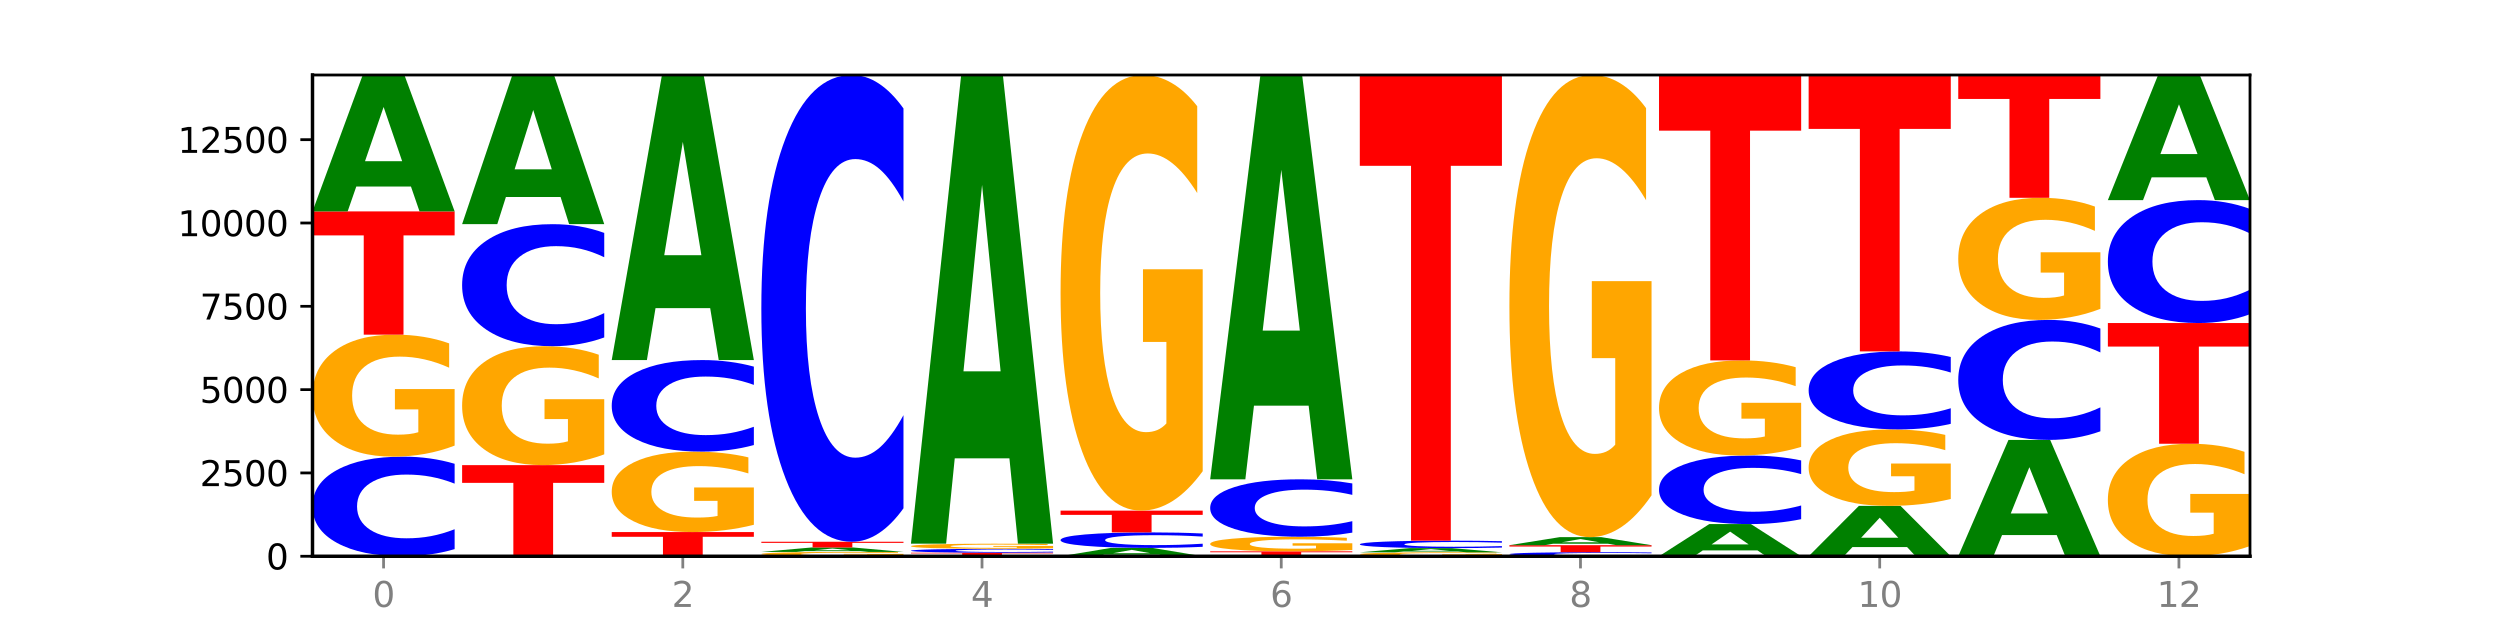 <?xml version="1.0" encoding="utf-8" standalone="no"?>
<!DOCTYPE svg PUBLIC "-//W3C//DTD SVG 1.1//EN"
  "http://www.w3.org/Graphics/SVG/1.1/DTD/svg11.dtd">
<svg xmlns:xlink="http://www.w3.org/1999/xlink" width="720pt" height="180pt" viewBox="0 0 720 180" xmlns="http://www.w3.org/2000/svg" version="1.1">
 <defs>
  <style type="text/css">*{stroke-linejoin: round; stroke-linecap: butt}</style>
 </defs>
 <g id="figure_1">
  <g id="patch_1">
   <path d="M 0 180 
L 720 180 
L 720 0 
L 0 0 
z
" style="fill: #ffffff"/>
  </g>
  <g id="axes_1">
   <g id="patch_2">
    <path d="M 90 160.2 
L 648 160.2 
L 648 21.6 
L 90 21.6 
z
" style="fill: #ffffff"/>
   </g>
   <g id="line2d_1">
    <path d="M 90 160.2 
L 648 160.2 
" clip-path="url(#p30d558704e)" style="fill: none; stroke: #000000; stroke-width: 0.5; stroke-linecap: square"/>
   </g>
   <g id="patch_3">
    <path d="M 130.934 158.144 
Q 127.51 159.163 123.808 159.679 
Q 120.105 160.2 116.073 160.2 
Q 104.047 160.2 97.024 156.336 
Q 90 152.473 90 145.865 
Q 90 139.234 97.024 135.376 
Q 104.047 131.513 116.073 131.513 
Q 120.105 131.513 123.808 132.034 
Q 127.51 132.55 130.934 133.569 
L 130.934 139.287 
Q 127.479 137.936 124.127 137.308 
Q 120.776 136.68 117.073 136.68 
Q 110.431 136.68 106.625 139.127 
Q 102.83 141.569 102.83 145.865 
Q 102.83 150.144 106.625 152.591 
Q 110.431 155.033 117.073 155.033 
Q 120.776 155.033 124.127 154.404 
Q 127.479 153.77 130.934 152.419 
L 130.934 158.144 
z
" clip-path="url(#p30d558704e)" style="fill: #0000ff"/>
   </g>
   <g id="patch_4">
    <path d="M 130.934 128.333 
Q 126.806 129.923 122.366 130.721 
Q 117.926 131.513 113.192 131.513 
Q 102.495 131.513 96.247 126.78 
Q 90 122.048 90 113.955 
Q 90 105.768 96.358 101.072 
Q 102.724 96.375 113.797 96.375 
Q 118.063 96.375 121.971 97.014 
Q 125.889 97.646 129.356 98.894 
L 129.356 105.898 
Q 125.779 104.294 122.237 103.503 
Q 118.696 102.705 115.137 102.705 
Q 108.55 102.705 104.981 105.622 
Q 101.412 108.533 101.412 113.955 
Q 101.412 119.326 104.853 122.258 
Q 108.293 125.183 114.623 125.183 
Q 116.348 125.183 117.825 125.016 
Q 119.302 124.842 120.476 124.479 
L 120.476 117.903 
L 113.733 117.903 
L 113.733 112.046 
L 130.934 112.046 
L 130.934 128.333 
z
" clip-path="url(#p30d558704e)" style="fill: #ffa600"/>
   </g>
   <g id="patch_5">
    <path d="M 90 60.874 
L 130.934 60.874 
L 130.934 67.798 
L 116.208 67.798 
L 116.208 96.375 
L 104.755 96.375 
L 104.755 67.798 
L 90 67.798 
L 90 60.874 
z
" clip-path="url(#p30d558704e)" style="fill: #ff0000"/>
   </g>
   <g id="patch_6">
    <path d="M 118.355 53.719 
L 102.613 53.719 
L 100.127 60.874 
L 90 60.874 
L 104.462 21.6 
L 116.472 21.6 
L 130.934 60.874 
L 120.816 60.874 
L 118.355 53.719 
z
M 105.123 46.43 
L 115.819 46.43 
L 110.48 30.808 
L 105.123 46.43 
z
" clip-path="url(#p30d558704e)" style="fill: #008000"/>
   </g>
   <g id="patch_7">
    <path d="M 133.089 133.95 
L 174.023 133.95 
L 174.023 139.07 
L 159.296 139.07 
L 159.296 160.2 
L 147.844 160.2 
L 147.844 139.07 
L 133.089 139.07 
L 133.089 133.95 
z
" clip-path="url(#p30d558704e)" style="fill: #ff0000"/>
   </g>
   <g id="patch_8">
    <path d="M 174.023 130.852 
Q 169.895 132.401 165.455 133.179 
Q 161.014 133.95 156.281 133.95 
Q 145.584 133.95 139.336 129.338 
Q 133.089 124.726 133.089 116.839 
Q 133.089 108.859 139.446 104.283 
Q 145.813 99.706 156.886 99.706 
Q 161.152 99.706 165.06 100.328 
Q 168.977 100.944 172.445 102.16 
L 172.445 108.987 
Q 168.867 107.423 165.326 106.652 
Q 161.785 105.874 158.226 105.874 
Q 151.639 105.874 148.07 108.718 
Q 144.501 111.555 144.501 116.839 
Q 144.501 122.073 147.941 124.931 
Q 151.382 127.782 157.712 127.782 
Q 159.437 127.782 160.914 127.619 
Q 162.391 127.449 163.565 127.096 
L 163.565 120.687 
L 156.822 120.687 
L 156.822 114.978 
L 174.023 114.978 
L 174.023 130.852 
z
" clip-path="url(#p30d558704e)" style="fill: #ffa600"/>
   </g>
   <g id="patch_9">
    <path d="M 174.023 97.187 
Q 170.599 98.435 166.897 99.067 
Q 163.194 99.706 159.161 99.706 
Q 147.136 99.706 140.112 94.972 
Q 133.089 90.239 133.089 82.143 
Q 133.089 74.019 140.112 69.293 
Q 147.136 64.559 159.161 64.559 
Q 163.194 64.559 166.897 65.198 
Q 170.599 65.83 174.023 67.078 
L 174.023 74.085 
Q 170.568 72.429 167.216 71.66 
Q 163.864 70.89 160.162 70.89 
Q 153.52 70.89 149.714 73.889 
Q 145.919 76.88 145.919 82.143 
Q 145.919 87.385 149.714 90.384 
Q 153.52 93.375 160.162 93.375 
Q 163.864 93.375 167.216 92.605 
Q 170.568 91.829 174.023 90.173 
L 174.023 97.187 
z
" clip-path="url(#p30d558704e)" style="fill: #0000ff"/>
   </g>
   <g id="patch_10">
    <path d="M 161.444 56.733 
L 145.701 56.733 
L 143.216 64.559 
L 133.089 64.559 
L 147.551 21.6 
L 159.561 21.6 
L 174.023 64.559 
L 163.905 64.559 
L 161.444 56.733 
z
M 148.212 48.76 
L 158.908 48.76 
L 153.569 31.672 
L 148.212 48.76 
z
" clip-path="url(#p30d558704e)" style="fill: #008000"/>
   </g>
   <g id="patch_11">
    <path d="M 176.178 153.232 
L 217.112 153.232 
L 217.112 154.591 
L 202.385 154.591 
L 202.385 160.2 
L 190.933 160.2 
L 190.933 154.591 
L 176.178 154.591 
L 176.178 153.232 
z
" clip-path="url(#p30d558704e)" style="fill: #ff0000"/>
   </g>
   <g id="patch_12">
    <path d="M 217.112 151.136 
Q 212.984 152.184 208.543 152.71 
Q 204.103 153.232 199.369 153.232 
Q 188.673 153.232 182.425 150.112 
Q 176.178 146.991 176.178 141.655 
Q 176.178 136.256 182.535 133.16 
Q 188.902 130.063 199.975 130.063 
Q 204.241 130.063 208.149 130.484 
Q 212.066 130.901 215.534 131.724 
L 215.534 136.342 
Q 211.956 135.285 208.415 134.763 
Q 204.874 134.237 201.314 134.237 
Q 194.727 134.237 191.159 136.161 
Q 187.59 138.08 187.59 141.655 
Q 187.59 145.196 191.03 147.13 
Q 194.471 149.059 200.801 149.059 
Q 202.525 149.059 204.002 148.949 
Q 205.479 148.834 206.654 148.595 
L 206.654 144.258 
L 199.911 144.258 
L 199.911 140.396 
L 217.112 140.396 
L 217.112 151.136 
z
" clip-path="url(#p30d558704e)" style="fill: #ffa600"/>
   </g>
   <g id="patch_13">
    <path d="M 217.112 128.173 
Q 213.688 129.11 209.985 129.584 
Q 206.283 130.063 202.25 130.063 
Q 190.225 130.063 183.201 126.512 
Q 176.178 122.962 176.178 116.889 
Q 176.178 110.795 183.201 107.249 
Q 190.225 103.698 202.25 103.698 
Q 206.283 103.698 209.985 104.178 
Q 213.688 104.652 217.112 105.588 
L 217.112 110.844 
Q 213.657 109.602 210.305 109.025 
Q 206.953 108.448 203.251 108.448 
Q 196.609 108.448 192.803 110.697 
Q 189.008 112.941 189.008 116.889 
Q 189.008 120.821 192.803 123.07 
Q 196.609 125.314 203.251 125.314 
Q 206.953 125.314 210.305 124.737 
Q 213.657 124.154 217.112 122.913 
L 217.112 128.173 
z
" clip-path="url(#p30d558704e)" style="fill: #0000ff"/>
   </g>
   <g id="patch_14">
    <path d="M 204.533 88.743 
L 188.79 88.743 
L 186.304 103.698 
L 176.178 103.698 
L 190.64 21.6 
L 202.65 21.6 
L 217.112 103.698 
L 206.993 103.698 
L 204.533 88.743 
z
M 191.301 73.505 
L 201.997 73.505 
L 196.657 40.849 
L 191.301 73.505 
z
" clip-path="url(#p30d558704e)" style="fill: #008000"/>
   </g>
   <g id="patch_15">
    <path d="M 260.201 160.087 
Q 256.072 160.144 251.632 160.172 
Q 247.192 160.2 242.458 160.2 
Q 231.761 160.2 225.514 160.032 
Q 219.266 159.864 219.266 159.577 
Q 219.266 159.286 225.624 159.119 
Q 231.991 158.952 243.064 158.952 
Q 247.33 158.952 251.238 158.975 
Q 255.155 158.997 258.623 159.042 
L 258.623 159.29 
Q 255.045 159.233 251.504 159.205 
Q 247.963 159.177 244.403 159.177 
Q 237.816 159.177 234.248 159.281 
Q 230.679 159.384 230.679 159.577 
Q 230.679 159.767 234.119 159.871 
Q 237.559 159.975 243.889 159.975 
Q 245.614 159.975 247.091 159.969 
Q 248.568 159.963 249.742 159.95 
L 249.742 159.717 
L 243 159.717 
L 243 159.509 
L 260.201 159.509 
L 260.201 160.087 
z
" clip-path="url(#p30d558704e)" style="fill: #ffa600"/>
   </g>
   <g id="patch_16">
    <path d="M 247.622 158.72 
L 231.879 158.72 
L 229.393 158.952 
L 219.266 158.952 
L 233.729 157.676 
L 245.739 157.676 
L 260.201 158.952 
L 250.082 158.952 
L 247.622 158.72 
z
M 234.39 158.483 
L 245.086 158.483 
L 239.746 157.975 
L 234.39 158.483 
z
" clip-path="url(#p30d558704e)" style="fill: #008000"/>
   </g>
   <g id="patch_17">
    <path d="M 219.266 156.025 
L 260.201 156.025 
L 260.201 156.347 
L 245.474 156.347 
L 245.474 157.676 
L 234.022 157.676 
L 234.022 156.347 
L 219.266 156.347 
L 219.266 156.025 
z
" clip-path="url(#p30d558704e)" style="fill: #ff0000"/>
   </g>
   <g id="patch_18">
    <path d="M 260.201 146.39 
Q 256.777 151.166 253.074 153.581 
Q 249.372 156.025 245.339 156.025 
Q 233.313 156.025 226.29 137.92 
Q 219.266 119.816 219.266 88.854 
Q 219.266 57.782 226.29 39.705 
Q 233.313 21.6 245.339 21.6 
Q 249.372 21.6 253.074 24.044 
Q 256.777 26.459 260.201 31.236 
L 260.201 58.032 
Q 256.746 51.701 253.394 48.757 
Q 250.042 45.814 246.339 45.814 
Q 239.697 45.814 235.892 57.282 
Q 232.096 68.722 232.096 88.854 
Q 232.096 108.903 235.892 120.371 
Q 239.697 131.811 246.339 131.811 
Q 250.042 131.811 253.394 128.868 
Q 256.746 125.897 260.201 119.566 
L 260.201 146.39 
z
" clip-path="url(#p30d558704e)" style="fill: #0000ff"/>
   </g>
   <g id="patch_19">
    <path d="M 262.355 159.183 
L 303.29 159.183 
L 303.29 159.381 
L 288.563 159.381 
L 288.563 160.2 
L 277.111 160.2 
L 277.111 159.381 
L 262.355 159.381 
L 262.355 159.183 
z
" clip-path="url(#p30d558704e)" style="fill: #ff0000"/>
   </g>
   <g id="patch_20">
    <path d="M 303.29 159.101 
Q 299.865 159.142 296.163 159.162 
Q 292.46 159.183 288.428 159.183 
Q 276.402 159.183 269.379 159.03 
Q 262.355 158.878 262.355 158.617 
Q 262.355 158.355 269.379 158.203 
Q 276.402 158.05 288.428 158.05 
Q 292.46 158.05 296.163 158.071 
Q 299.865 158.091 303.29 158.131 
L 303.29 158.357 
Q 299.835 158.304 296.483 158.279 
Q 293.131 158.254 289.428 158.254 
Q 282.786 158.254 278.981 158.351 
Q 275.185 158.447 275.185 158.617 
Q 275.185 158.786 278.981 158.882 
Q 282.786 158.979 289.428 158.979 
Q 293.131 158.979 296.483 158.954 
Q 299.835 158.929 303.29 158.875 
L 303.29 159.101 
z
" clip-path="url(#p30d558704e)" style="fill: #0000ff"/>
   </g>
   <g id="patch_21">
    <path d="M 303.29 157.917 
Q 299.161 157.984 294.721 158.017 
Q 290.281 158.05 285.547 158.05 
Q 274.85 158.05 268.603 157.852 
Q 262.355 157.655 262.355 157.316 
Q 262.355 156.974 268.713 156.778 
Q 275.08 156.582 286.153 156.582 
Q 290.418 156.582 294.327 156.608 
Q 298.244 156.635 301.712 156.687 
L 301.712 156.98 
Q 298.134 156.913 294.593 156.88 
Q 291.051 156.846 287.492 156.846 
Q 280.905 156.846 277.336 156.968 
Q 273.768 157.09 273.768 157.316 
Q 273.768 157.541 277.208 157.663 
Q 280.648 157.786 286.978 157.786 
Q 288.703 157.786 290.18 157.779 
Q 291.657 157.771 292.831 157.756 
L 292.831 157.481 
L 286.088 157.481 
L 286.088 157.237 
L 303.29 157.237 
L 303.29 157.917 
z
" clip-path="url(#p30d558704e)" style="fill: #ffa600"/>
   </g>
   <g id="patch_22">
    <path d="M 290.71 131.992 
L 274.968 131.992 
L 272.482 156.582 
L 262.355 156.582 
L 276.817 21.6 
L 288.827 21.6 
L 303.29 156.582 
L 293.171 156.582 
L 290.71 131.992 
z
M 277.479 106.94 
L 288.175 106.94 
L 282.835 53.248 
L 277.479 106.94 
z
" clip-path="url(#p30d558704e)" style="fill: #008000"/>
   </g>
   <g id="patch_23">
    <path d="M 333.799 159.763 
L 318.057 159.763 
L 315.571 160.2 
L 305.444 160.2 
L 319.906 157.801 
L 331.916 157.801 
L 346.378 160.2 
L 336.26 160.2 
L 333.799 159.763 
z
M 320.567 159.318 
L 331.263 159.318 
L 325.924 158.363 
L 320.567 159.318 
z
" clip-path="url(#p30d558704e)" style="fill: #008000"/>
   </g>
   <g id="patch_24">
    <path d="M 346.378 157.48 
Q 342.954 157.639 339.252 157.719 
Q 335.549 157.801 331.517 157.801 
Q 319.491 157.801 312.468 157.198 
Q 305.444 156.596 305.444 155.566 
Q 305.444 154.532 312.468 153.93 
Q 319.491 153.328 331.517 153.328 
Q 335.549 153.328 339.252 153.409 
Q 342.954 153.49 346.378 153.649 
L 346.378 154.54 
Q 342.923 154.33 339.571 154.232 
Q 336.22 154.134 332.517 154.134 
Q 325.875 154.134 322.069 154.515 
Q 318.274 154.896 318.274 155.566 
Q 318.274 156.233 322.069 156.614 
Q 325.875 156.995 332.517 156.995 
Q 336.22 156.995 339.571 156.897 
Q 342.923 156.798 346.378 156.588 
L 346.378 157.48 
z
" clip-path="url(#p30d558704e)" style="fill: #0000ff"/>
   </g>
   <g id="patch_25">
    <path d="M 305.444 147.061 
L 346.378 147.061 
L 346.378 148.283 
L 331.652 148.283 
L 331.652 153.328 
L 320.199 153.328 
L 320.199 148.283 
L 305.444 148.283 
L 305.444 147.061 
z
" clip-path="url(#p30d558704e)" style="fill: #ff0000"/>
   </g>
   <g id="patch_26">
    <path d="M 346.378 135.709 
Q 342.25 141.385 337.81 144.236 
Q 333.37 147.061 328.636 147.061 
Q 317.939 147.061 311.692 130.163 
Q 305.444 113.266 305.444 84.369 
Q 305.444 55.136 311.802 38.368 
Q 318.168 21.6 329.241 21.6 
Q 333.507 21.6 337.415 23.881 
Q 341.333 26.135 344.8 30.593 
L 344.8 55.602 
Q 341.223 49.875 337.681 47.05 
Q 334.14 44.199 330.581 44.199 
Q 323.994 44.199 320.425 54.617 
Q 316.856 65.01 316.856 84.369 
Q 316.856 103.547 320.297 114.018 
Q 323.737 124.462 330.067 124.462 
Q 331.792 124.462 333.269 123.866 
Q 334.746 123.244 335.92 121.948 
L 335.92 98.468 
L 329.177 98.468 
L 329.177 77.553 
L 346.378 77.553 
L 346.378 135.709 
z
" clip-path="url(#p30d558704e)" style="fill: #ffa600"/>
   </g>
   <g id="patch_27">
    <path d="M 348.533 158.78 
L 389.467 158.78 
L 389.467 159.057 
L 374.74 159.057 
L 374.74 160.2 
L 363.288 160.2 
L 363.288 159.057 
L 348.533 159.057 
L 348.533 158.78 
z
" clip-path="url(#p30d558704e)" style="fill: #ff0000"/>
   </g>
   <g id="patch_28">
    <path d="M 389.467 158.4 
Q 385.339 158.59 380.899 158.685 
Q 376.458 158.78 371.725 158.78 
Q 361.028 158.78 354.78 158.215 
Q 348.533 157.65 348.533 156.684 
Q 348.533 155.706 354.89 155.146 
Q 361.257 154.585 372.33 154.585 
Q 376.596 154.585 380.504 154.662 
Q 384.421 154.737 387.889 154.886 
L 387.889 155.722 
Q 384.311 155.531 380.77 155.436 
Q 377.229 155.341 373.67 155.341 
Q 367.083 155.341 363.514 155.689 
Q 359.945 156.037 359.945 156.684 
Q 359.945 157.325 363.386 157.675 
Q 366.826 158.024 373.156 158.024 
Q 374.881 158.024 376.358 158.004 
Q 377.835 157.983 379.009 157.94 
L 379.009 157.155 
L 372.266 157.155 
L 372.266 156.456 
L 389.467 156.456 
L 389.467 158.4 
z
" clip-path="url(#p30d558704e)" style="fill: #ffa600"/>
   </g>
   <g id="patch_29">
    <path d="M 389.467 153.399 
Q 386.043 153.987 382.341 154.285 
Q 378.638 154.585 374.605 154.585 
Q 362.58 154.585 355.556 152.357 
Q 348.533 150.128 348.533 146.317 
Q 348.533 142.493 355.556 140.267 
Q 362.58 138.039 374.605 138.039 
Q 378.638 138.039 382.341 138.34 
Q 386.043 138.637 389.467 139.225 
L 389.467 142.523 
Q 386.012 141.744 382.66 141.382 
Q 379.308 141.019 375.606 141.019 
Q 368.964 141.019 365.158 142.431 
Q 361.363 143.839 361.363 146.317 
Q 361.363 148.785 365.158 150.197 
Q 368.964 151.605 375.606 151.605 
Q 379.308 151.605 382.66 151.243 
Q 386.012 150.877 389.467 150.098 
L 389.467 153.399 
z
" clip-path="url(#p30d558704e)" style="fill: #0000ff"/>
   </g>
   <g id="patch_30">
    <path d="M 376.888 116.827 
L 361.145 116.827 
L 358.66 138.039 
L 348.533 138.039 
L 362.995 21.6 
L 375.005 21.6 
L 389.467 138.039 
L 379.349 138.039 
L 376.888 116.827 
z
M 363.656 95.217 
L 374.352 95.217 
L 369.013 48.901 
L 363.656 95.217 
z
" clip-path="url(#p30d558704e)" style="fill: #008000"/>
   </g>
   <g id="patch_31">
    <path d="M 432.556 160.098 
Q 428.428 160.149 423.987 160.174 
Q 419.547 160.2 414.813 160.2 
Q 404.117 160.2 397.869 160.047 
Q 391.622 159.895 391.622 159.634 
Q 391.622 159.37 397.979 159.219 
Q 404.346 159.067 415.419 159.067 
Q 419.685 159.067 423.593 159.088 
Q 427.51 159.108 430.978 159.149 
L 430.978 159.374 
Q 427.4 159.323 423.859 159.297 
Q 420.318 159.271 416.758 159.271 
Q 410.171 159.271 406.603 159.366 
Q 403.034 159.459 403.034 159.634 
Q 403.034 159.807 406.474 159.902 
Q 409.915 159.996 416.245 159.996 
Q 417.969 159.996 419.446 159.991 
Q 420.923 159.985 422.098 159.973 
L 422.098 159.761 
L 415.355 159.761 
L 415.355 159.573 
L 432.556 159.573 
L 432.556 160.098 
z
" clip-path="url(#p30d558704e)" style="fill: #ffa600"/>
   </g>
   <g id="patch_32">
    <path d="M 419.977 158.847 
L 404.234 158.847 
L 401.749 159.067 
L 391.622 159.067 
L 406.084 157.858 
L 418.094 157.858 
L 432.556 159.067 
L 422.437 159.067 
L 419.977 158.847 
z
M 406.745 158.623 
L 417.441 158.623 
L 412.101 158.142 
L 406.745 158.623 
z
" clip-path="url(#p30d558704e)" style="fill: #008000"/>
   </g>
   <g id="patch_33">
    <path d="M 432.556 157.704 
Q 429.132 157.78 425.429 157.819 
Q 421.727 157.858 417.694 157.858 
Q 405.669 157.858 398.645 157.569 
Q 391.622 157.279 391.622 156.784 
Q 391.622 156.287 398.645 155.998 
Q 405.669 155.708 417.694 155.708 
Q 421.727 155.708 425.429 155.747 
Q 429.132 155.786 432.556 155.862 
L 432.556 156.291 
Q 429.101 156.19 425.749 156.143 
Q 422.397 156.096 418.695 156.096 
Q 412.053 156.096 408.247 156.279 
Q 404.452 156.462 404.452 156.784 
Q 404.452 157.105 408.247 157.288 
Q 412.053 157.471 418.695 157.471 
Q 422.397 157.471 425.749 157.424 
Q 429.101 157.376 432.556 157.275 
L 432.556 157.704 
z
" clip-path="url(#p30d558704e)" style="fill: #0000ff"/>
   </g>
   <g id="patch_34">
    <path d="M 391.622 21.6 
L 432.556 21.6 
L 432.556 47.755 
L 417.829 47.755 
L 417.829 155.708 
L 406.377 155.708 
L 406.377 47.755 
L 391.622 47.755 
L 391.622 21.6 
z
" clip-path="url(#p30d558704e)" style="fill: #ff0000"/>
   </g>
   <g id="patch_35">
    <path d="M 475.645 160.116 
Q 472.221 160.158 468.518 160.179 
Q 464.816 160.2 460.783 160.2 
Q 448.757 160.2 441.734 160.042 
Q 434.71 159.885 434.71 159.615 
Q 434.71 159.344 441.734 159.187 
Q 448.757 159.029 460.783 159.029 
Q 464.816 159.029 468.518 159.05 
Q 472.221 159.071 475.645 159.113 
L 475.645 159.346 
Q 472.19 159.291 468.838 159.266 
Q 465.486 159.24 461.783 159.24 
Q 455.142 159.24 451.336 159.34 
Q 447.54 159.44 447.54 159.615 
Q 447.54 159.79 451.336 159.889 
Q 455.142 159.989 461.783 159.989 
Q 465.486 159.989 468.838 159.963 
Q 472.19 159.938 475.645 159.882 
L 475.645 160.116 
z
" clip-path="url(#p30d558704e)" style="fill: #0000ff"/>
   </g>
   <g id="patch_36">
    <path d="M 434.71 157.014 
L 475.645 157.014 
L 475.645 157.407 
L 460.918 157.407 
L 460.918 159.029 
L 449.466 159.029 
L 449.466 157.407 
L 434.71 157.407 
L 434.71 157.014 
z
" clip-path="url(#p30d558704e)" style="fill: #ff0000"/>
   </g>
   <g id="patch_37">
    <path d="M 463.066 156.592 
L 447.323 156.592 
L 444.837 157.014 
L 434.71 157.014 
L 449.173 154.701 
L 461.183 154.701 
L 475.645 157.014 
L 465.526 157.014 
L 463.066 156.592 
z
M 449.834 156.163 
L 460.53 156.163 
L 455.19 155.243 
L 449.834 156.163 
z
" clip-path="url(#p30d558704e)" style="fill: #008000"/>
   </g>
   <g id="patch_38">
    <path d="M 475.645 142.658 
Q 471.516 148.679 467.076 151.704 
Q 462.636 154.701 457.902 154.701 
Q 447.205 154.701 440.958 136.774 
Q 434.71 118.848 434.71 88.192 
Q 434.71 57.178 441.068 39.389 
Q 447.435 21.6 458.508 21.6 
Q 462.774 21.6 466.682 24.02 
Q 470.599 26.412 474.067 31.141 
L 474.067 57.673 
Q 470.489 51.596 466.948 48.6 
Q 463.407 45.575 459.847 45.575 
Q 453.26 45.575 449.692 56.628 
Q 446.123 67.653 446.123 88.192 
Q 446.123 108.537 449.563 119.645 
Q 453.003 130.725 459.333 130.725 
Q 461.058 130.725 462.535 130.093 
Q 464.012 129.433 465.186 128.058 
L 465.186 103.148 
L 458.444 103.148 
L 458.444 80.96 
L 475.645 80.96 
L 475.645 142.658 
z
" clip-path="url(#p30d558704e)" style="fill: #ffa600"/>
   </g>
   <g id="patch_39">
    <path d="M 506.154 158.513 
L 490.412 158.513 
L 487.926 160.2 
L 477.799 160.2 
L 492.261 150.938 
L 504.271 150.938 
L 518.734 160.2 
L 508.615 160.2 
L 506.154 158.513 
z
M 492.923 156.794 
L 503.619 156.794 
L 498.279 153.11 
L 492.923 156.794 
z
" clip-path="url(#p30d558704e)" style="fill: #008000"/>
   </g>
   <g id="patch_40">
    <path d="M 518.734 149.522 
Q 515.31 150.224 511.607 150.579 
Q 507.904 150.938 503.872 150.938 
Q 491.846 150.938 484.823 148.278 
Q 477.799 145.618 477.799 141.068 
Q 477.799 136.503 484.823 133.846 
Q 491.846 131.186 503.872 131.186 
Q 507.904 131.186 511.607 131.545 
Q 515.31 131.9 518.734 132.602 
L 518.734 136.539 
Q 515.279 135.609 511.927 135.177 
Q 508.575 134.744 504.872 134.744 
Q 498.23 134.744 494.425 136.429 
Q 490.629 138.11 490.629 141.068 
Q 490.629 144.014 494.425 145.699 
Q 498.23 147.38 504.872 147.38 
Q 508.575 147.38 511.927 146.948 
Q 515.279 146.511 518.734 145.581 
L 518.734 149.522 
z
" clip-path="url(#p30d558704e)" style="fill: #0000ff"/>
   </g>
   <g id="patch_41">
    <path d="M 518.734 128.708 
Q 514.605 129.947 510.165 130.569 
Q 505.725 131.186 500.991 131.186 
Q 490.294 131.186 484.047 127.497 
Q 477.799 123.808 477.799 117.499 
Q 477.799 111.116 484.157 107.455 
Q 490.524 103.794 501.597 103.794 
Q 505.862 103.794 509.771 104.292 
Q 513.688 104.785 517.156 105.758 
L 517.156 111.218 
Q 513.578 109.968 510.037 109.351 
Q 506.495 108.728 502.936 108.728 
Q 496.349 108.728 492.78 111.003 
Q 489.212 113.272 489.212 117.499 
Q 489.212 121.686 492.652 123.972 
Q 496.092 126.252 502.422 126.252 
Q 504.147 126.252 505.624 126.122 
Q 507.101 125.986 508.275 125.703 
L 508.275 120.577 
L 501.532 120.577 
L 501.532 116.011 
L 518.734 116.011 
L 518.734 128.708 
z
" clip-path="url(#p30d558704e)" style="fill: #ffa600"/>
   </g>
   <g id="patch_42">
    <path d="M 477.799 21.6 
L 518.734 21.6 
L 518.734 37.63 
L 504.007 37.63 
L 504.007 103.794 
L 492.555 103.794 
L 492.555 37.63 
L 477.799 37.63 
L 477.799 21.6 
z
" clip-path="url(#p30d558704e)" style="fill: #ff0000"/>
   </g>
   <g id="patch_43">
    <path d="M 549.243 157.558 
L 533.501 157.558 
L 531.015 160.2 
L 520.888 160.2 
L 535.35 145.698 
L 547.36 145.698 
L 561.822 160.2 
L 551.704 160.2 
L 549.243 157.558 
z
M 536.011 154.867 
L 546.707 154.867 
L 541.368 149.098 
L 536.011 154.867 
z
" clip-path="url(#p30d558704e)" style="fill: #008000"/>
   </g>
   <g id="patch_44">
    <path d="M 561.822 143.705 
Q 557.694 144.701 553.254 145.202 
Q 548.814 145.698 544.08 145.698 
Q 533.383 145.698 527.136 142.731 
Q 520.888 139.765 520.888 134.691 
Q 520.888 129.559 527.246 126.615 
Q 533.612 123.671 544.685 123.671 
Q 548.951 123.671 552.859 124.072 
Q 556.777 124.468 560.244 125.25 
L 560.244 129.641 
Q 556.667 128.635 553.125 128.139 
Q 549.584 127.639 546.025 127.639 
Q 539.438 127.639 535.869 129.468 
Q 532.3 131.293 532.3 134.691 
Q 532.3 138.058 535.741 139.897 
Q 539.181 141.73 545.511 141.73 
Q 547.236 141.73 548.713 141.626 
Q 550.19 141.516 551.364 141.289 
L 551.364 137.167 
L 544.621 137.167 
L 544.621 133.495 
L 561.822 133.495 
L 561.822 143.705 
z
" clip-path="url(#p30d558704e)" style="fill: #ffa600"/>
   </g>
   <g id="patch_45">
    <path d="M 561.822 122.061 
Q 558.398 122.859 554.696 123.263 
Q 550.993 123.671 546.961 123.671 
Q 534.935 123.671 527.912 120.645 
Q 520.888 117.619 520.888 112.444 
Q 520.888 107.251 527.912 104.229 
Q 534.935 101.203 546.961 101.203 
Q 550.993 101.203 554.696 101.612 
Q 558.398 102.015 561.822 102.814 
L 561.822 107.292 
Q 558.367 106.234 555.015 105.742 
Q 551.664 105.25 547.961 105.25 
Q 541.319 105.25 537.513 107.167 
Q 533.718 109.079 533.718 112.444 
Q 533.718 115.795 537.513 117.712 
Q 541.319 119.624 547.961 119.624 
Q 551.664 119.624 555.015 119.132 
Q 558.367 118.636 561.822 117.577 
L 561.822 122.061 
z
" clip-path="url(#p30d558704e)" style="fill: #0000ff"/>
   </g>
   <g id="patch_46">
    <path d="M 520.888 21.6 
L 561.822 21.6 
L 561.822 37.125 
L 547.096 37.125 
L 547.096 101.203 
L 535.643 101.203 
L 535.643 37.125 
L 520.888 37.125 
L 520.888 21.6 
z
" clip-path="url(#p30d558704e)" style="fill: #ff0000"/>
   </g>
   <g id="patch_47">
    <path d="M 592.332 154.096 
L 576.589 154.096 
L 574.104 160.2 
L 563.977 160.2 
L 578.439 126.695 
L 590.449 126.695 
L 604.911 160.2 
L 594.793 160.2 
L 592.332 154.096 
z
M 579.1 147.878 
L 589.796 147.878 
L 584.457 134.55 
L 579.1 147.878 
z
" clip-path="url(#p30d558704e)" style="fill: #008000"/>
   </g>
   <g id="patch_48">
    <path d="M 604.911 124.217 
Q 601.487 125.445 597.785 126.066 
Q 594.082 126.695 590.049 126.695 
Q 578.024 126.695 571 122.04 
Q 563.977 117.385 563.977 109.425 
Q 563.977 101.436 571 96.788 
Q 578.024 92.133 590.049 92.133 
Q 594.082 92.133 597.785 92.762 
Q 601.487 93.383 604.911 94.611 
L 604.911 101.5 
Q 601.456 99.872 598.104 99.116 
Q 594.752 98.359 591.05 98.359 
Q 584.408 98.359 580.602 101.307 
Q 576.807 104.249 576.807 109.425 
Q 576.807 114.579 580.602 117.528 
Q 584.408 120.469 591.05 120.469 
Q 594.752 120.469 598.104 119.712 
Q 601.456 118.948 604.911 117.321 
L 604.911 124.217 
z
" clip-path="url(#p30d558704e)" style="fill: #0000ff"/>
   </g>
   <g id="patch_49">
    <path d="M 604.911 88.952 
Q 600.783 90.542 596.343 91.342 
Q 591.902 92.133 587.169 92.133 
Q 576.472 92.133 570.224 87.397 
Q 563.977 82.661 563.977 74.561 
Q 563.977 66.367 570.334 61.667 
Q 576.701 56.967 587.774 56.967 
Q 592.04 56.967 595.948 57.607 
Q 599.865 58.239 603.333 59.488 
L 603.333 66.498 
Q 599.755 64.893 596.214 64.101 
Q 592.673 63.302 589.114 63.302 
Q 582.527 63.302 578.958 66.222 
Q 575.389 69.135 575.389 74.561 
Q 575.389 79.937 578.83 82.871 
Q 582.27 85.799 588.6 85.799 
Q 590.325 85.799 591.802 85.632 
Q 593.279 85.458 594.453 85.094 
L 594.453 78.513 
L 587.71 78.513 
L 587.71 72.651 
L 604.911 72.651 
L 604.911 88.952 
z
" clip-path="url(#p30d558704e)" style="fill: #ffa600"/>
   </g>
   <g id="patch_50">
    <path d="M 563.977 21.6 
L 604.911 21.6 
L 604.911 28.498 
L 590.184 28.498 
L 590.184 56.967 
L 578.732 56.967 
L 578.732 28.498 
L 563.977 28.498 
L 563.977 21.6 
z
" clip-path="url(#p30d558704e)" style="fill: #ff0000"/>
   </g>
   <g id="patch_51">
    <path d="M 648 157.268 
Q 643.872 158.734 639.431 159.47 
Q 634.991 160.2 630.257 160.2 
Q 619.561 160.2 613.313 155.836 
Q 607.066 151.472 607.066 144.009 
Q 607.066 136.459 613.423 132.129 
Q 619.79 127.798 630.863 127.798 
Q 635.129 127.798 639.037 128.387 
Q 642.954 128.97 646.422 130.121 
L 646.422 136.58 
Q 642.844 135.101 639.303 134.371 
Q 635.762 133.635 632.202 133.635 
Q 625.615 133.635 622.047 136.325 
Q 618.478 139.009 618.478 144.009 
Q 618.478 148.962 621.918 151.666 
Q 625.359 154.364 631.689 154.364 
Q 633.413 154.364 634.89 154.21 
Q 636.367 154.049 637.542 153.714 
L 637.542 147.65 
L 630.799 147.65 
L 630.799 142.249 
L 648 142.249 
L 648 157.268 
z
" clip-path="url(#p30d558704e)" style="fill: #ffa600"/>
   </g>
   <g id="patch_52">
    <path d="M 607.066 93.035 
L 648 93.035 
L 648 99.815 
L 633.273 99.815 
L 633.273 127.798 
L 621.821 127.798 
L 621.821 99.815 
L 607.066 99.815 
L 607.066 93.035 
z
" clip-path="url(#p30d558704e)" style="fill: #ff0000"/>
   </g>
   <g id="patch_53">
    <path d="M 648 90.498 
Q 644.576 91.756 640.873 92.392 
Q 637.171 93.035 633.138 93.035 
Q 621.113 93.035 614.089 88.267 
Q 607.066 83.498 607.066 75.344 
Q 607.066 67.159 614.089 62.398 
Q 621.113 57.63 633.138 57.63 
Q 637.171 57.63 640.873 58.273 
Q 644.576 58.91 648 60.168 
L 648 67.225 
Q 644.545 65.558 641.193 64.783 
Q 637.841 64.007 634.139 64.007 
Q 627.497 64.007 623.691 67.028 
Q 619.896 70.041 619.896 75.344 
Q 619.896 80.624 623.691 83.645 
Q 627.497 86.658 634.139 86.658 
Q 637.841 86.658 641.193 85.883 
Q 644.545 85.1 648 83.433 
L 648 90.498 
z
" clip-path="url(#p30d558704e)" style="fill: #0000ff"/>
   </g>
   <g id="patch_54">
    <path d="M 635.421 51.066 
L 619.678 51.066 
L 617.193 57.63 
L 607.066 57.63 
L 621.528 21.6 
L 633.538 21.6 
L 648 57.63 
L 637.881 57.63 
L 635.421 51.066 
z
M 622.189 44.379 
L 632.885 44.379 
L 627.545 30.048 
L 622.189 44.379 
z
" clip-path="url(#p30d558704e)" style="fill: #008000"/>
   </g>
   <g id="matplotlib.axis_1">
    <g id="xtick_1">
     <g id="line2d_2">
      <defs>
       <path id="m5d0fad4086" d="M 0 0 
L 0 3.5 
" style="stroke: #808080; stroke-width: 0.8"/>
      </defs>
      <g>
       <use xlink:href="#m5d0fad4086" x="110.467" y="160.2" style="fill: #808080; stroke: #808080; stroke-width: 0.8"/>
      </g>
     </g>
     <g id="text_1">
      <!-- 0 -->
      <g style="fill: #808080" transform="translate(107.286 174.798) scale(0.1 -0.1)">
       <defs>
        <path id="DejaVuSans-30" d="M 2034 4250 
Q 1547 4250 1301 3770 
Q 1056 3291 1056 2328 
Q 1056 1369 1301 889 
Q 1547 409 2034 409 
Q 2525 409 2770 889 
Q 3016 1369 3016 2328 
Q 3016 3291 2770 3770 
Q 2525 4250 2034 4250 
z
M 2034 4750 
Q 2819 4750 3233 4129 
Q 3647 3509 3647 2328 
Q 3647 1150 3233 529 
Q 2819 -91 2034 -91 
Q 1250 -91 836 529 
Q 422 1150 422 2328 
Q 422 3509 836 4129 
Q 1250 4750 2034 4750 
z
" transform="scale(0.016)"/>
       </defs>
       <use xlink:href="#DejaVuSans-30"/>
      </g>
     </g>
    </g>
    <g id="xtick_2">
     <g id="line2d_3">
      <g>
       <use xlink:href="#m5d0fad4086" x="196.645" y="160.2" style="fill: #808080; stroke: #808080; stroke-width: 0.8"/>
      </g>
     </g>
     <g id="text_2">
      <!-- 2 -->
      <g style="fill: #808080" transform="translate(193.464 174.798) scale(0.1 -0.1)">
       <defs>
        <path id="DejaVuSans-32" d="M 1228 531 
L 3431 531 
L 3431 0 
L 469 0 
L 469 531 
Q 828 903 1448 1529 
Q 2069 2156 2228 2338 
Q 2531 2678 2651 2914 
Q 2772 3150 2772 3378 
Q 2772 3750 2511 3984 
Q 2250 4219 1831 4219 
Q 1534 4219 1204 4116 
Q 875 4013 500 3803 
L 500 4441 
Q 881 4594 1212 4672 
Q 1544 4750 1819 4750 
Q 2544 4750 2975 4387 
Q 3406 4025 3406 3419 
Q 3406 3131 3298 2873 
Q 3191 2616 2906 2266 
Q 2828 2175 2409 1742 
Q 1991 1309 1228 531 
z
" transform="scale(0.016)"/>
       </defs>
       <use xlink:href="#DejaVuSans-32"/>
      </g>
     </g>
    </g>
    <g id="xtick_3">
     <g id="line2d_4">
      <g>
       <use xlink:href="#m5d0fad4086" x="282.822" y="160.2" style="fill: #808080; stroke: #808080; stroke-width: 0.8"/>
      </g>
     </g>
     <g id="text_3">
      <!-- 4 -->
      <g style="fill: #808080" transform="translate(279.641 174.798) scale(0.1 -0.1)">
       <defs>
        <path id="DejaVuSans-34" d="M 2419 4116 
L 825 1625 
L 2419 1625 
L 2419 4116 
z
M 2253 4666 
L 3047 4666 
L 3047 1625 
L 3713 1625 
L 3713 1100 
L 3047 1100 
L 3047 0 
L 2419 0 
L 2419 1100 
L 313 1100 
L 313 1709 
L 2253 4666 
z
" transform="scale(0.016)"/>
       </defs>
       <use xlink:href="#DejaVuSans-34"/>
      </g>
     </g>
    </g>
    <g id="xtick_4">
     <g id="line2d_5">
      <g>
       <use xlink:href="#m5d0fad4086" x="369" y="160.2" style="fill: #808080; stroke: #808080; stroke-width: 0.8"/>
      </g>
     </g>
     <g id="text_4">
      <!-- 6 -->
      <g style="fill: #808080" transform="translate(365.819 174.798) scale(0.1 -0.1)">
       <defs>
        <path id="DejaVuSans-36" d="M 2113 2584 
Q 1688 2584 1439 2293 
Q 1191 2003 1191 1497 
Q 1191 994 1439 701 
Q 1688 409 2113 409 
Q 2538 409 2786 701 
Q 3034 994 3034 1497 
Q 3034 2003 2786 2293 
Q 2538 2584 2113 2584 
z
M 3366 4563 
L 3366 3988 
Q 3128 4100 2886 4159 
Q 2644 4219 2406 4219 
Q 1781 4219 1451 3797 
Q 1122 3375 1075 2522 
Q 1259 2794 1537 2939 
Q 1816 3084 2150 3084 
Q 2853 3084 3261 2657 
Q 3669 2231 3669 1497 
Q 3669 778 3244 343 
Q 2819 -91 2113 -91 
Q 1303 -91 875 529 
Q 447 1150 447 2328 
Q 447 3434 972 4092 
Q 1497 4750 2381 4750 
Q 2619 4750 2861 4703 
Q 3103 4656 3366 4563 
z
" transform="scale(0.016)"/>
       </defs>
       <use xlink:href="#DejaVuSans-36"/>
      </g>
     </g>
    </g>
    <g id="xtick_5">
     <g id="line2d_6">
      <g>
       <use xlink:href="#m5d0fad4086" x="455.178" y="160.2" style="fill: #808080; stroke: #808080; stroke-width: 0.8"/>
      </g>
     </g>
     <g id="text_5">
      <!-- 8 -->
      <g style="fill: #808080" transform="translate(451.996 174.798) scale(0.1 -0.1)">
       <defs>
        <path id="DejaVuSans-38" d="M 2034 2216 
Q 1584 2216 1326 1975 
Q 1069 1734 1069 1313 
Q 1069 891 1326 650 
Q 1584 409 2034 409 
Q 2484 409 2743 651 
Q 3003 894 3003 1313 
Q 3003 1734 2745 1975 
Q 2488 2216 2034 2216 
z
M 1403 2484 
Q 997 2584 770 2862 
Q 544 3141 544 3541 
Q 544 4100 942 4425 
Q 1341 4750 2034 4750 
Q 2731 4750 3128 4425 
Q 3525 4100 3525 3541 
Q 3525 3141 3298 2862 
Q 3072 2584 2669 2484 
Q 3125 2378 3379 2068 
Q 3634 1759 3634 1313 
Q 3634 634 3220 271 
Q 2806 -91 2034 -91 
Q 1263 -91 848 271 
Q 434 634 434 1313 
Q 434 1759 690 2068 
Q 947 2378 1403 2484 
z
M 1172 3481 
Q 1172 3119 1398 2916 
Q 1625 2713 2034 2713 
Q 2441 2713 2670 2916 
Q 2900 3119 2900 3481 
Q 2900 3844 2670 4047 
Q 2441 4250 2034 4250 
Q 1625 4250 1398 4047 
Q 1172 3844 1172 3481 
z
" transform="scale(0.016)"/>
       </defs>
       <use xlink:href="#DejaVuSans-38"/>
      </g>
     </g>
    </g>
    <g id="xtick_6">
     <g id="line2d_7">
      <g>
       <use xlink:href="#m5d0fad4086" x="541.355" y="160.2" style="fill: #808080; stroke: #808080; stroke-width: 0.8"/>
      </g>
     </g>
     <g id="text_6">
      <!-- 10 -->
      <g style="fill: #808080" transform="translate(534.993 174.798) scale(0.1 -0.1)">
       <defs>
        <path id="DejaVuSans-31" d="M 794 531 
L 1825 531 
L 1825 4091 
L 703 3866 
L 703 4441 
L 1819 4666 
L 2450 4666 
L 2450 531 
L 3481 531 
L 3481 0 
L 794 0 
L 794 531 
z
" transform="scale(0.016)"/>
       </defs>
       <use xlink:href="#DejaVuSans-31"/>
       <use xlink:href="#DejaVuSans-30" x="63.623"/>
      </g>
     </g>
    </g>
    <g id="xtick_7">
     <g id="line2d_8">
      <g>
       <use xlink:href="#m5d0fad4086" x="627.533" y="160.2" style="fill: #808080; stroke: #808080; stroke-width: 0.8"/>
      </g>
     </g>
     <g id="text_7">
      <!-- 12 -->
      <g style="fill: #808080" transform="translate(621.17 174.798) scale(0.1 -0.1)">
       <use xlink:href="#DejaVuSans-31"/>
       <use xlink:href="#DejaVuSans-32" x="63.623"/>
      </g>
     </g>
    </g>
   </g>
   <g id="matplotlib.axis_2">
    <g id="ytick_1">
     <g id="line2d_9">
      <defs>
       <path id="m96135f80e6" d="M 0 0 
L -3.5 0 
" style="stroke: #000000; stroke-width: 0.8"/>
      </defs>
      <g>
       <use xlink:href="#m96135f80e6" x="90" y="160.2" style="stroke: #000000; stroke-width: 0.8"/>
      </g>
     </g>
     <g id="text_8">
      <!-- 0 -->
      <g transform="translate(76.638 163.999) scale(0.1 -0.1)">
       <use xlink:href="#DejaVuSans-30"/>
      </g>
     </g>
    </g>
    <g id="ytick_2">
     <g id="line2d_10">
      <g>
       <use xlink:href="#m96135f80e6" x="90" y="136.206" style="stroke: #000000; stroke-width: 0.8"/>
      </g>
     </g>
     <g id="text_9">
      <!-- 2500 -->
      <g transform="translate(57.55 140.005) scale(0.1 -0.1)">
       <defs>
        <path id="DejaVuSans-35" d="M 691 4666 
L 3169 4666 
L 3169 4134 
L 1269 4134 
L 1269 2991 
Q 1406 3038 1543 3061 
Q 1681 3084 1819 3084 
Q 2600 3084 3056 2656 
Q 3513 2228 3513 1497 
Q 3513 744 3044 326 
Q 2575 -91 1722 -91 
Q 1428 -91 1123 -41 
Q 819 9 494 109 
L 494 744 
Q 775 591 1075 516 
Q 1375 441 1709 441 
Q 2250 441 2565 725 
Q 2881 1009 2881 1497 
Q 2881 1984 2565 2268 
Q 2250 2553 1709 2553 
Q 1456 2553 1204 2497 
Q 953 2441 691 2322 
L 691 4666 
z
" transform="scale(0.016)"/>
       </defs>
       <use xlink:href="#DejaVuSans-32"/>
       <use xlink:href="#DejaVuSans-35" x="63.623"/>
       <use xlink:href="#DejaVuSans-30" x="127.246"/>
       <use xlink:href="#DejaVuSans-30" x="190.869"/>
      </g>
     </g>
    </g>
    <g id="ytick_3">
     <g id="line2d_11">
      <g>
       <use xlink:href="#m96135f80e6" x="90" y="112.212" style="stroke: #000000; stroke-width: 0.8"/>
      </g>
     </g>
     <g id="text_10">
      <!-- 5000 -->
      <g transform="translate(57.55 116.011) scale(0.1 -0.1)">
       <use xlink:href="#DejaVuSans-35"/>
       <use xlink:href="#DejaVuSans-30" x="63.623"/>
       <use xlink:href="#DejaVuSans-30" x="127.246"/>
       <use xlink:href="#DejaVuSans-30" x="190.869"/>
      </g>
     </g>
    </g>
    <g id="ytick_4">
     <g id="line2d_12">
      <g>
       <use xlink:href="#m96135f80e6" x="90" y="88.217" style="stroke: #000000; stroke-width: 0.8"/>
      </g>
     </g>
     <g id="text_11">
      <!-- 7500 -->
      <g transform="translate(57.55 92.017) scale(0.1 -0.1)">
       <defs>
        <path id="DejaVuSans-37" d="M 525 4666 
L 3525 4666 
L 3525 4397 
L 1831 0 
L 1172 0 
L 2766 4134 
L 525 4134 
L 525 4666 
z
" transform="scale(0.016)"/>
       </defs>
       <use xlink:href="#DejaVuSans-37"/>
       <use xlink:href="#DejaVuSans-35" x="63.623"/>
       <use xlink:href="#DejaVuSans-30" x="127.246"/>
       <use xlink:href="#DejaVuSans-30" x="190.869"/>
      </g>
     </g>
    </g>
    <g id="ytick_5">
     <g id="line2d_13">
      <g>
       <use xlink:href="#m96135f80e6" x="90" y="64.223" style="stroke: #000000; stroke-width: 0.8"/>
      </g>
     </g>
     <g id="text_12">
      <!-- 10000 -->
      <g transform="translate(51.188 68.022) scale(0.1 -0.1)">
       <use xlink:href="#DejaVuSans-31"/>
       <use xlink:href="#DejaVuSans-30" x="63.623"/>
       <use xlink:href="#DejaVuSans-30" x="127.246"/>
       <use xlink:href="#DejaVuSans-30" x="190.869"/>
       <use xlink:href="#DejaVuSans-30" x="254.492"/>
      </g>
     </g>
    </g>
    <g id="ytick_6">
     <g id="line2d_14">
      <g>
       <use xlink:href="#m96135f80e6" x="90" y="40.229" style="stroke: #000000; stroke-width: 0.8"/>
      </g>
     </g>
     <g id="text_13">
      <!-- 12500 -->
      <g transform="translate(51.188 44.028) scale(0.1 -0.1)">
       <use xlink:href="#DejaVuSans-31"/>
       <use xlink:href="#DejaVuSans-32" x="63.623"/>
       <use xlink:href="#DejaVuSans-35" x="127.246"/>
       <use xlink:href="#DejaVuSans-30" x="190.869"/>
       <use xlink:href="#DejaVuSans-30" x="254.492"/>
      </g>
     </g>
    </g>
   </g>
   <g id="patch_55">
    <path d="M 90 160.2 
L 90 21.6 
" style="fill: none; stroke: #000000; stroke-linejoin: miter; stroke-linecap: square"/>
   </g>
   <g id="patch_56">
    <path d="M 648 160.2 
L 648 21.6 
" style="fill: none; stroke: #000000; stroke-width: 0.8; stroke-linejoin: miter; stroke-linecap: square"/>
   </g>
   <g id="patch_57">
    <path d="M 90 160.2 
L 648 160.2 
" style="fill: none; stroke: #000000; stroke-linejoin: miter; stroke-linecap: square"/>
   </g>
   <g id="patch_58">
    <path d="M 90 21.6 
L 648 21.6 
" style="fill: none; stroke: #000000; stroke-width: 0.8; stroke-linejoin: miter; stroke-linecap: square"/>
   </g>
  </g>
 </g>
 <defs>
  <clipPath id="p30d558704e">
   <rect x="90" y="21.6" width="558" height="138.6"/>
  </clipPath>
 </defs>
</svg>
